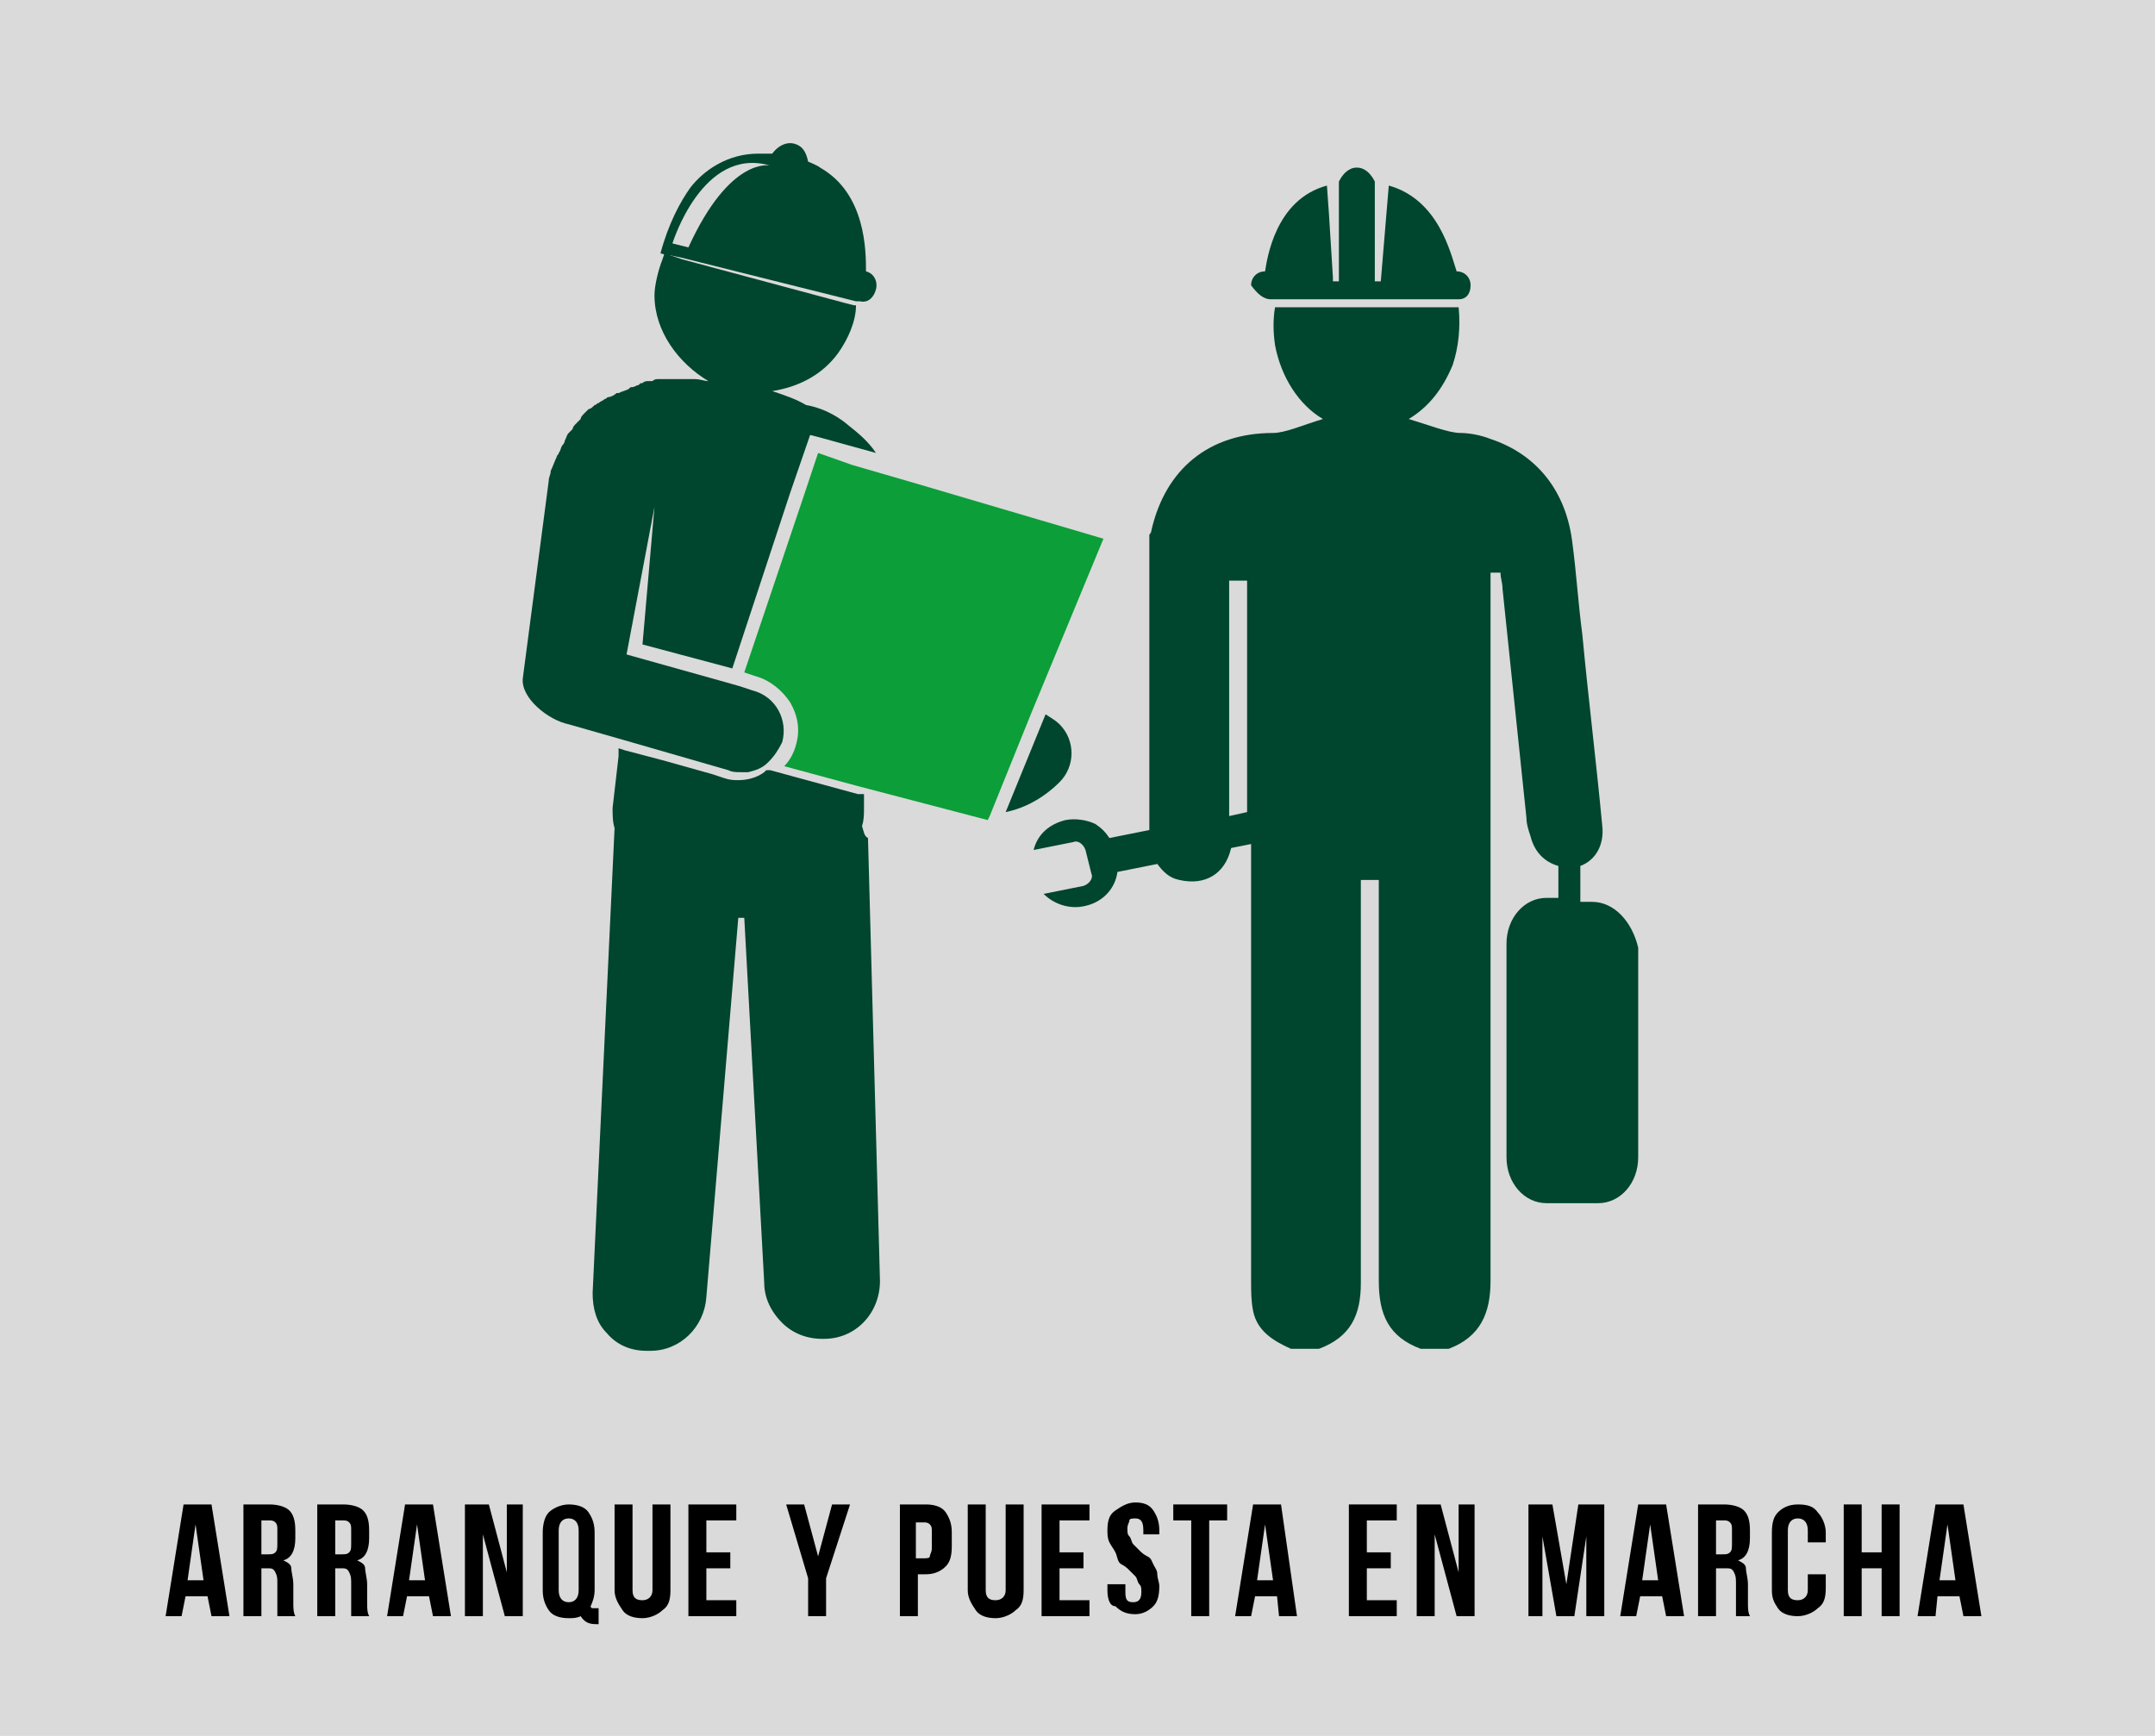 <?xml version="1.0" encoding="utf-8"?>
<!-- Generator: Adobe Illustrator 19.2.0, SVG Export Plug-In . SVG Version: 6.00 Build 0)  -->
<svg version="1.1" id="Capa_1" xmlns="http://www.w3.org/2000/svg" xmlns:xlink="http://www.w3.org/1999/xlink" x="0px" y="0px"
	 viewBox="0 0 108 87" style="enable-background:new 0 0 108 87;" xml:space="preserve">
<style type="text/css">
	.st0{fill:#DADADA;}
	.st1{fill:#17A84B;}
	.st2{fill:#FFFFFF;}
	.st3{fill:#006647;}
	.st4{fill-rule:evenodd;clip-rule:evenodd;fill:#00452E;}
	.st5{fill:#0C9E39;}
	.st6{fill-rule:evenodd;clip-rule:evenodd;fill:#006648;}
	.st7{fill:#00452E;}
	.st8{fill:#006648;}
	.st9{fill:#1F6345;}
	.st10{fill:#5E5C2B;}
	.st11{fill:#E0DA00;}
	.st12{clip-path:url(#SVGID_2_);}
	.st13{clip-path:url(#SVGID_6_);}
	.st14{fill:#1A1413;}
	.st15{fill:#216346;}
	.st16{fill:#067B35;}
	.st17{fill:#CDCF34;}
	.st18{fill:none;stroke:#006647;stroke-miterlimit:10;}
	.st19{fill:#00462E;}
</style>
<rect x="0" y="0" class="st0" width="108" height="87"/>
<g>
	<path d="M8.3,81l0.9-5.6h1.4l0.9,5.6h-0.9l-0.2-1H9.3l-0.2,1H8.3z M9.4,79.2h0.8l-0.4-2.8L9.4,79.2z"/>
	<path d="M12.2,81v-5.6h1.3c0.4,0,0.8,0.1,1,0.3s0.3,0.5,0.3,1v0.4c0,0.6-0.2,1-0.6,1.1c0.2,0.1,0.4,0.2,0.4,0.4s0.1,0.5,0.1,0.8
		v0.9c0,0.3,0,0.5,0.1,0.7h-0.9c0-0.1,0-0.1,0-0.1s0-0.1,0-0.2s0-0.2,0-0.4v-0.9c0-0.3,0-0.4-0.1-0.6s-0.2-0.2-0.4-0.2h-0.3V81H12.2
		z M13.1,77.9h0.3c0.2,0,0.3,0,0.4-0.1s0.1-0.2,0.1-0.5v-0.6c0-0.2,0-0.3-0.1-0.4s-0.2-0.1-0.3-0.1h-0.4V77.9z"/>
	<path d="M15.9,81v-5.6h1.3c0.4,0,0.8,0.1,1,0.3s0.3,0.5,0.3,1v0.4c0,0.6-0.2,1-0.6,1.1c0.2,0.1,0.4,0.2,0.4,0.4s0.1,0.5,0.1,0.8
		v0.9c0,0.3,0,0.5,0.1,0.7h-0.9c0-0.1,0-0.1,0-0.1s0-0.1,0-0.2s0-0.2,0-0.4v-0.9c0-0.3,0-0.4-0.1-0.6s-0.2-0.2-0.4-0.2h-0.3V81H15.9
		z M16.8,77.9h0.3c0.2,0,0.3,0,0.4-0.1s0.1-0.2,0.1-0.5v-0.6c0-0.2,0-0.3-0.1-0.4s-0.2-0.1-0.3-0.1h-0.4V77.9z"/>
	<path d="M19.4,81l0.9-5.6h1.4l0.9,5.6h-0.9l-0.2-1h-1.1l-0.2,1H19.4z M20.5,79.2h0.8l-0.4-2.8L20.5,79.2z"/>
	<path d="M23.3,81v-5.6h1.2l0.9,3.4v-3.4h0.8V81h-0.9l-1.1-4.1V81H23.3z"/>
	<path d="M27.2,79.7v-2.9c0-0.4,0.1-0.8,0.3-1c0.2-0.2,0.6-0.4,1-0.4s0.8,0.1,1,0.4s0.3,0.6,0.3,1v2.9c0,0.3-0.1,0.6-0.2,0.8
		c0,0,0,0.1,0.1,0.1c0,0,0.1,0,0.2,0H30v0.8h-0.1c-0.4,0-0.6-0.1-0.8-0.4c-0.2,0.1-0.4,0.1-0.6,0.1c-0.4,0-0.8-0.1-1-0.4
		S27.2,80.1,27.2,79.7z M28,79.7c0,0.4,0.2,0.6,0.5,0.6c0.3,0,0.5-0.2,0.5-0.6v-3c0-0.4-0.2-0.6-0.5-0.6c-0.3,0-0.5,0.2-0.5,0.6
		V79.7z"/>
	<path d="M30.8,79.7v-4.3h0.9v4.3c0,0.4,0.2,0.5,0.5,0.5c0.3,0,0.5-0.2,0.5-0.5v-4.3h0.9v4.3c0,0.5-0.1,0.8-0.4,1
		c-0.2,0.2-0.6,0.4-1,0.4c-0.4,0-0.8-0.1-1-0.4S30.8,80.1,30.8,79.7z"/>
	<path d="M34.5,81v-5.6h2.4v0.8h-1.5v1.6h1.2v0.8h-1.2v1.6h1.5V81H34.5z"/>
	<path d="M39.4,75.4h0.9L41,78l0.7-2.6h0.9l-1.2,3.7V81h-0.9v-1.9L39.4,75.4z"/>
	<path d="M45.1,81v-5.6h1.3c0.4,0,0.8,0.1,1,0.4s0.3,0.6,0.3,1v0.7c0,0.5-0.1,0.8-0.3,1c-0.2,0.2-0.5,0.4-1,0.4h-0.4V81H45.1z
		 M45.9,78.1h0.4c0.1,0,0.3,0,0.3-0.1s0.1-0.2,0.1-0.4v-0.8c0-0.2,0-0.3-0.1-0.4s-0.2-0.1-0.3-0.1h-0.4V78.1z"/>
	<path d="M48.5,79.7v-4.3h0.9v4.3c0,0.4,0.2,0.5,0.5,0.5c0.3,0,0.5-0.2,0.5-0.5v-4.3h0.9v4.3c0,0.5-0.1,0.8-0.4,1
		c-0.2,0.2-0.6,0.4-1,0.4s-0.8-0.1-1-0.4S48.5,80.1,48.5,79.7z"/>
	<path d="M52.2,81v-5.6h2.4v0.8h-1.5v1.6h1.2v0.8h-1.2v1.6h1.5V81H52.2z"/>
	<path d="M55.5,79.7v-0.3h0.9v0.4c0,0.4,0.1,0.5,0.4,0.5s0.4-0.2,0.4-0.5c0-0.2,0-0.3-0.1-0.4c-0.1-0.1-0.1-0.3-0.2-0.4
		c-0.1-0.1-0.2-0.2-0.3-0.3s-0.2-0.2-0.4-0.3S56,78,55.9,77.8s-0.2-0.3-0.3-0.5c-0.1-0.2-0.1-0.4-0.1-0.6c0-0.5,0.1-0.8,0.4-1
		s0.6-0.4,1-0.4s0.7,0.1,0.9,0.4s0.3,0.6,0.3,1v0.2h-0.8v-0.2c0-0.4-0.1-0.6-0.4-0.6c-0.1,0-0.3,0-0.3,0.1s-0.1,0.2-0.1,0.4
		c0,0.2,0,0.3,0.1,0.4s0.1,0.3,0.2,0.4s0.2,0.2,0.3,0.3s0.2,0.2,0.4,0.3s0.2,0.2,0.3,0.4s0.2,0.3,0.2,0.5s0.1,0.4,0.1,0.6
		c0,0.5-0.1,0.8-0.3,1s-0.5,0.4-0.9,0.4s-0.7-0.1-1-0.4C55.6,80.5,55.5,80.1,55.5,79.7z"/>
	<path d="M58.8,76.2v-0.8h2.7v0.8h-0.9V81h-0.9v-4.8H58.8z"/>
	<path d="M61.9,81l0.9-5.6h1.4L65,81h-0.9L64,80h-1.1l-0.2,1H61.9z M63,79.2h0.8l-0.4-2.8L63,79.2z"/>
	<path d="M67.6,81v-5.6H70v0.8h-1.5v1.6h1.2v0.8h-1.2v1.6H70V81H67.6z"/>
	<path d="M71,81v-5.6h1.2l0.9,3.4v-3.4h0.8V81H73l-1.1-4.1V81H71z"/>
	<path d="M76.6,81v-5.6h1.2l0.7,4l0.6-4h1.3V81h-0.9v-4l-0.6,4H78l-0.7-4v4H76.6z"/>
	<path d="M81.2,81l0.9-5.6h1.4l0.9,5.6h-0.9l-0.2-1h-1.1l-0.2,1H81.2z M82.3,79.2h0.8l-0.4-2.8L82.3,79.2z"/>
	<path d="M85.1,81v-5.6h1.3c0.4,0,0.8,0.1,1,0.3s0.3,0.5,0.3,1v0.4c0,0.6-0.2,1-0.6,1.1c0.2,0.1,0.4,0.2,0.4,0.4s0.1,0.5,0.1,0.8
		v0.9c0,0.3,0,0.5,0.1,0.7H87c0-0.1,0-0.1,0-0.1s0-0.1,0-0.2s0-0.2,0-0.4v-0.9c0-0.3,0-0.4-0.1-0.6s-0.2-0.2-0.4-0.2H86V81H85.1z
		 M86,77.9h0.3c0.2,0,0.3,0,0.4-0.1s0.1-0.2,0.1-0.5v-0.6c0-0.2,0-0.3-0.1-0.4s-0.2-0.1-0.3-0.1H86V77.9z"/>
	<path d="M88.8,79.7v-2.9c0-0.5,0.1-0.8,0.3-1s0.5-0.4,1-0.4s0.8,0.1,1,0.4c0.2,0.2,0.4,0.6,0.4,1v0.5h-0.9v-0.6
		c0-0.4-0.2-0.6-0.5-0.6c-0.3,0-0.5,0.2-0.5,0.6v3c0,0.4,0.2,0.5,0.5,0.5c0.3,0,0.5-0.2,0.5-0.5v-0.8h0.9v0.7c0,0.5-0.1,0.8-0.4,1
		c-0.2,0.2-0.6,0.4-1,0.4s-0.8-0.1-1-0.4S88.8,80.1,88.8,79.7z"/>
	<path d="M92.4,81v-5.6h0.9v2.4h1v-2.4h0.9V81h-0.9v-2.4h-1V81H92.4z"/>
	<path d="M96.1,81l0.9-5.6h1.4l0.9,5.6h-0.9l-0.2-1h-1.1L97,81H96.1z M97.2,79.2h0.8l-0.4-2.8L97.2,79.2z"/>
</g>
<g>
	<g>
		<path class="st7" d="M79.8,45.2h-0.6v-1.8c0.8-0.3,1.2-1.1,1.1-2c-0.3-3.2-0.7-6.4-1-9.6c-0.2-1.5-0.3-3.1-0.5-4.6
			c-0.3-2.5-1.7-4.4-4.1-5.2v0c-0.5-0.2-1.1-0.3-1.5-0.3c-0.6,0-1.6-0.4-2.6-0.7c1-0.6,1.7-1.5,2.2-2.7c0.3-0.9,0.4-1.9,0.3-2.9
			h-0.1h-0.4h-8.2h-0.5h0c-0.1,0.6-0.1,1.2,0,1.9c0.3,1.6,1.2,3,2.4,3.7c-1,0.3-1.9,0.7-2.5,0.7c-3.2,0-5.4,1.8-6.1,4.9
			c0,0.1-0.1,0.2-0.1,0.2c0,4.9,0,9.9,0,14.8l-2,0.4c-0.2-0.3-0.4-0.5-0.7-0.7c0,0,0,0,0,0c0,0,0,0,0,0c-0.4-0.2-1-0.3-1.5-0.2
			c-0.8,0.2-1.4,0.7-1.6,1.5l2-0.4c0.2-0.1,0.5,0.1,0.6,0.4l0.3,1.2c0.1,0.2-0.1,0.5-0.4,0.6l-2,0.4c0.5,0.5,1.3,0.8,2.1,0.6
			c0.9-0.2,1.5-0.9,1.6-1.7l2-0.4c0.3,0.4,0.6,0.7,1.1,0.8c1.3,0.3,2.3-0.3,2.6-1.6l1-0.2c0,7.3,0,14.6,0,21.9c0,0.5,0,1,0.1,1.5
			c0.2,1,1,1.5,1.9,1.9c0.5,0,0.9,0,1.4,0c1.6-0.6,2.1-1.7,2.1-3.3c0-6.5,0-12.9,0-19.4c0-0.3,0-0.5,0-0.8c0.3,0,0.6,0,0.9,0
			c0,0.3,0,0.6,0,0.8c0,6.4,0,12.9,0,19.3c0,1.7,0.5,2.8,2.1,3.4c0.5,0,0.9,0,1.4,0c1.6-0.6,2.1-1.8,2.1-3.4c0-11.4,0-22.9,0-34.3
			c0-0.2,0-0.3,0-0.5c0-0.1,0-0.3,0-0.4l0-0.3c0.4,0,0.4,0,0.5,0c0,0.3,0.1,0.5,0.1,0.8c0.4,3.8,0.8,7.7,1.2,11.5
			c0,0.3,0.1,0.6,0.2,0.9c0.2,0.8,0.7,1.3,1.4,1.5v1.6h-0.6c-1.1,0-2,1-2,2.3V58c0,1.3,0.9,2.3,2,2.3h2.6c1.1,0,2-1,2-2.3V47.5
			C81.8,46.2,80.9,45.2,79.8,45.2z M62.5,30c0,3.6,0,7.1,0,10.7l-0.9,0.2c0-3.7,0-7.3,0-11c0-0.2,0-0.5,0-0.8c0.3,0,0.6,0,0.9,0
			C62.5,29.4,62.5,29.7,62.5,30z"/>
		<path class="st7" d="M63.7,15L63.7,15L63.7,15h0.6h8.3H73h0.1c0,0,0,0,0,0c0.4,0,0.6-0.3,0.6-0.7c0-0.4-0.3-0.7-0.7-0.7h0
			c-0.3-0.9-0.9-3.6-3.4-4.3l-0.1,1.2l-0.3,3.6h-0.3v-3.7V10V9.1c0,0,0,0,0,0c-0.2-0.4-0.5-0.7-0.9-0.7c-0.4,0-0.7,0.3-0.9,0.7
			c0,0,0,0,0,0v0.8v0.5V14v0.1h-0.3v-0.2l-0.2-3.2l-0.1-1.4c-2.6,0.7-3,3.7-3.1,4.3h0c-0.4,0-0.7,0.3-0.7,0.7
			C63,14.7,63.3,15,63.7,15z"/>
		<path class="st7" d="M43.2,41.4c0.1-0.3,0.1-0.6,0.1-0.9v-0.4v-0.3L43,39.8l-4.4-1.2l-0.2,0l-0.1,0.1c-0.4,0.3-0.9,0.4-1.3,0.4
			c-0.2,0-0.4,0-0.7-0.1l-0.6-0.2l-2.5-0.7l-1.9-0.5L31,37.5l0,0.4l-0.3,2.6l0,0v0c0,0.3,0,0.7,0.1,1l-1.1,23.3c0,0.8,0.2,1.5,0.7,2
			c0.5,0.6,1.2,0.9,2,0.9c0.1,0,0.1,0,0.2,0c1.5,0,2.7-1.2,2.8-2.7l1.6-19c0,0,0.1,0,0.1,0c0,0,0,0,0,0h0c0,0,0,0,0.1,0
			c0,0,0,0,0.1,0l1,18.3c0,0.7,0.3,1.4,0.9,2c0.5,0.5,1.2,0.8,2,0.8c0,0,0,0,0.1,0c1.6,0,2.8-1.3,2.8-2.9l-0.6-22.2
			C43.3,41.9,43.3,41.7,43.2,41.4z M36.7,45.9C36.7,45.9,36.7,45.9,36.7,45.9L36.7,45.9L36.7,45.9z M36.7,45.9
			C36.7,45.9,36.7,45.9,36.7,45.9C36.7,45.9,36.7,45.9,36.7,45.9z M37.1,45.8C37.1,45.8,37.1,45.8,37.1,45.8
			C37.1,45.8,37.1,45.8,37.1,45.8z M37,45.8C37,45.8,37,45.8,37,45.8C37,45.8,37,45.8,37,45.8z M37,45.9C37,45.9,37,45.9,37,45.9
			C37,45.9,37,45.9,37,45.9z M37,45.9C37,45.9,37,45.9,37,45.9C37,45.9,37,45.9,37,45.9z M36.9,45.9C36.9,45.9,36.9,45.9,36.9,45.9
			C36.9,45.9,36.9,45.9,36.9,45.9z M36.9,45.9C36.9,45.9,36.9,45.9,36.9,45.9C36.9,45.9,36.9,45.9,36.9,45.9z M36.9,45.9
			C36.9,45.9,36.9,45.9,36.9,45.9C36.9,45.9,36.9,45.9,36.9,45.9z M36.9,45.9C36.9,45.9,36.9,45.9,36.9,45.9
			C36.9,45.9,36.9,45.9,36.9,45.9z M36.9,45.9C36.8,45.9,36.8,45.9,36.9,45.9C36.8,45.9,36.8,45.9,36.9,45.9z M36.8,45.9
			C36.8,45.9,36.8,45.9,36.8,45.9C36.8,45.9,36.8,45.9,36.8,45.9z M36.8,45.9C36.8,45.9,36.8,45.9,36.8,45.9
			C36.8,45.9,36.8,45.9,36.8,45.9z M36.8,45.9C36.8,45.9,36.8,45.9,36.8,45.9C36.8,45.9,36.8,45.9,36.8,45.9z"/>
		<path class="st7" d="M53.1,36.3c-0.2-0.2-0.4-0.3-0.7-0.5l-2,4.9c1.5-0.3,2.5-1.3,2.7-1.5C53.9,38.4,53.9,37.1,53.1,36.3z"/>
		<path class="st5" d="M55.3,27l-9.5-2.8l-3.1-0.9L41,22.7l-0.7,2.1l-3,8.9l0.6,0.2c0.7,0.2,1.3,0.7,1.7,1.3
			c0.4,0.7,0.5,1.4,0.3,2.1c-0.1,0.4-0.3,0.8-0.6,1.1l3.7,1l6.5,1.7l0.1-0.2l2.1-5.2L55.3,27z"/>
		<path class="st7" d="M36.5,38.6c0.2,0.1,0.4,0.1,0.6,0.1c0.1,0,0.3,0,0.4,0c0.4-0.1,0.7-0.2,1-0.5c0.3-0.3,0.5-0.6,0.7-1
			c0.3-1.1-0.3-2.3-1.5-2.6l-0.6-0.2l-0.7-0.2l-5-1.4l1.4-7.4l-0.6,6.9l4.5,1.2l2.9-8.8l1-2.9l0.4,0.1c0,0,0,0,0,0l2.9,0.8
			c-0.4-0.6-0.9-1-1.4-1.4c-0.7-0.6-1.5-0.9-2.1-1c-0.5-0.3-1.1-0.5-1.7-0.7c1.3-0.2,2.5-0.8,3.3-1.9c0.5-0.7,0.9-1.6,0.9-2.4
			l-0.1,0l-0.4-0.1L34.2,13l-0.9-0.3L33.2,13c-0.2,0.5-0.4,1.3-0.4,1.8c0,1.8,1.2,3.4,2.7,4.3c-0.2,0-0.4-0.1-0.7-0.1
			c-0.2,0-0.4,0-0.6,0c0,0,0,0-0.1,0c0,0,0,0-0.1,0c-0.1,0-0.1,0-0.2,0c-0.1,0-0.2,0-0.2,0c-0.1,0-0.1,0-0.2,0c-0.1,0-0.2,0-0.2,0
			c-0.1,0-0.1,0-0.2,0c-0.1,0-0.2,0-0.3,0.1c-0.1,0-0.1,0-0.2,0c-0.1,0-0.2,0-0.3,0.1c-0.1,0-0.1,0-0.2,0.1c-0.1,0-0.2,0.1-0.3,0.1
			c-0.1,0-0.1,0-0.2,0.1c-0.2,0.1-0.3,0.1-0.5,0.2c0,0,0,0-0.1,0c-0.1,0.1-0.3,0.2-0.4,0.2c-0.1,0-0.1,0.1-0.2,0.1
			c-0.1,0.1-0.2,0.1-0.3,0.2c-0.1,0-0.1,0.1-0.2,0.1c-0.1,0.1-0.2,0.2-0.3,0.2c-0.1,0.1-0.1,0.1-0.2,0.2c-0.1,0.1-0.2,0.2-0.2,0.3
			c-0.1,0.1-0.1,0.1-0.2,0.2c-0.1,0.1-0.2,0.2-0.2,0.3c-0.1,0.1-0.1,0.1-0.2,0.2c-0.1,0.1-0.1,0.2-0.2,0.4c0,0.1-0.1,0.2-0.1,0.2
			c-0.1,0.1-0.1,0.3-0.2,0.4c0,0.1-0.1,0.1-0.1,0.2c-0.1,0.2-0.2,0.5-0.3,0.7c0,0.2-0.1,0.3-0.1,0.5L26.2,34c-0.1,1,1.3,2.1,2.3,2.3
			l2.8,0.8L36.5,38.6z"/>
	</g>
	<g>
		<path class="st7" d="M43.4,13.6L43.4,13.6c0-1,0-3.9-2.3-5.2c-0.1-0.1-0.6-0.3-0.6-0.3c-0.1-0.5-0.3-0.8-0.7-0.9
			c-0.4-0.1-0.8,0.1-1.1,0.5c0,0-0.6,0-0.7,0l0,0c-1.5,0-2.7,0.8-3.4,1.7c-0.5,0.7-1.1,1.8-1.5,3.3c0,0,0.4,0.1,0.4,0.1l0.1,0l0,0
			l0.5,0.1l8.4,2.1l0.4,0.1l0.1,0c0,0,0,0,0.1,0c0.4,0.1,0.7-0.2,0.8-0.6C44,14.1,43.8,13.7,43.4,13.6z M34.5,12.4l-0.8-0.2
			c0,0,1.5-4.9,4.9-3.9C38.6,8.3,36.6,7.8,34.5,12.4z"/>
	</g>
</g>
</svg>
